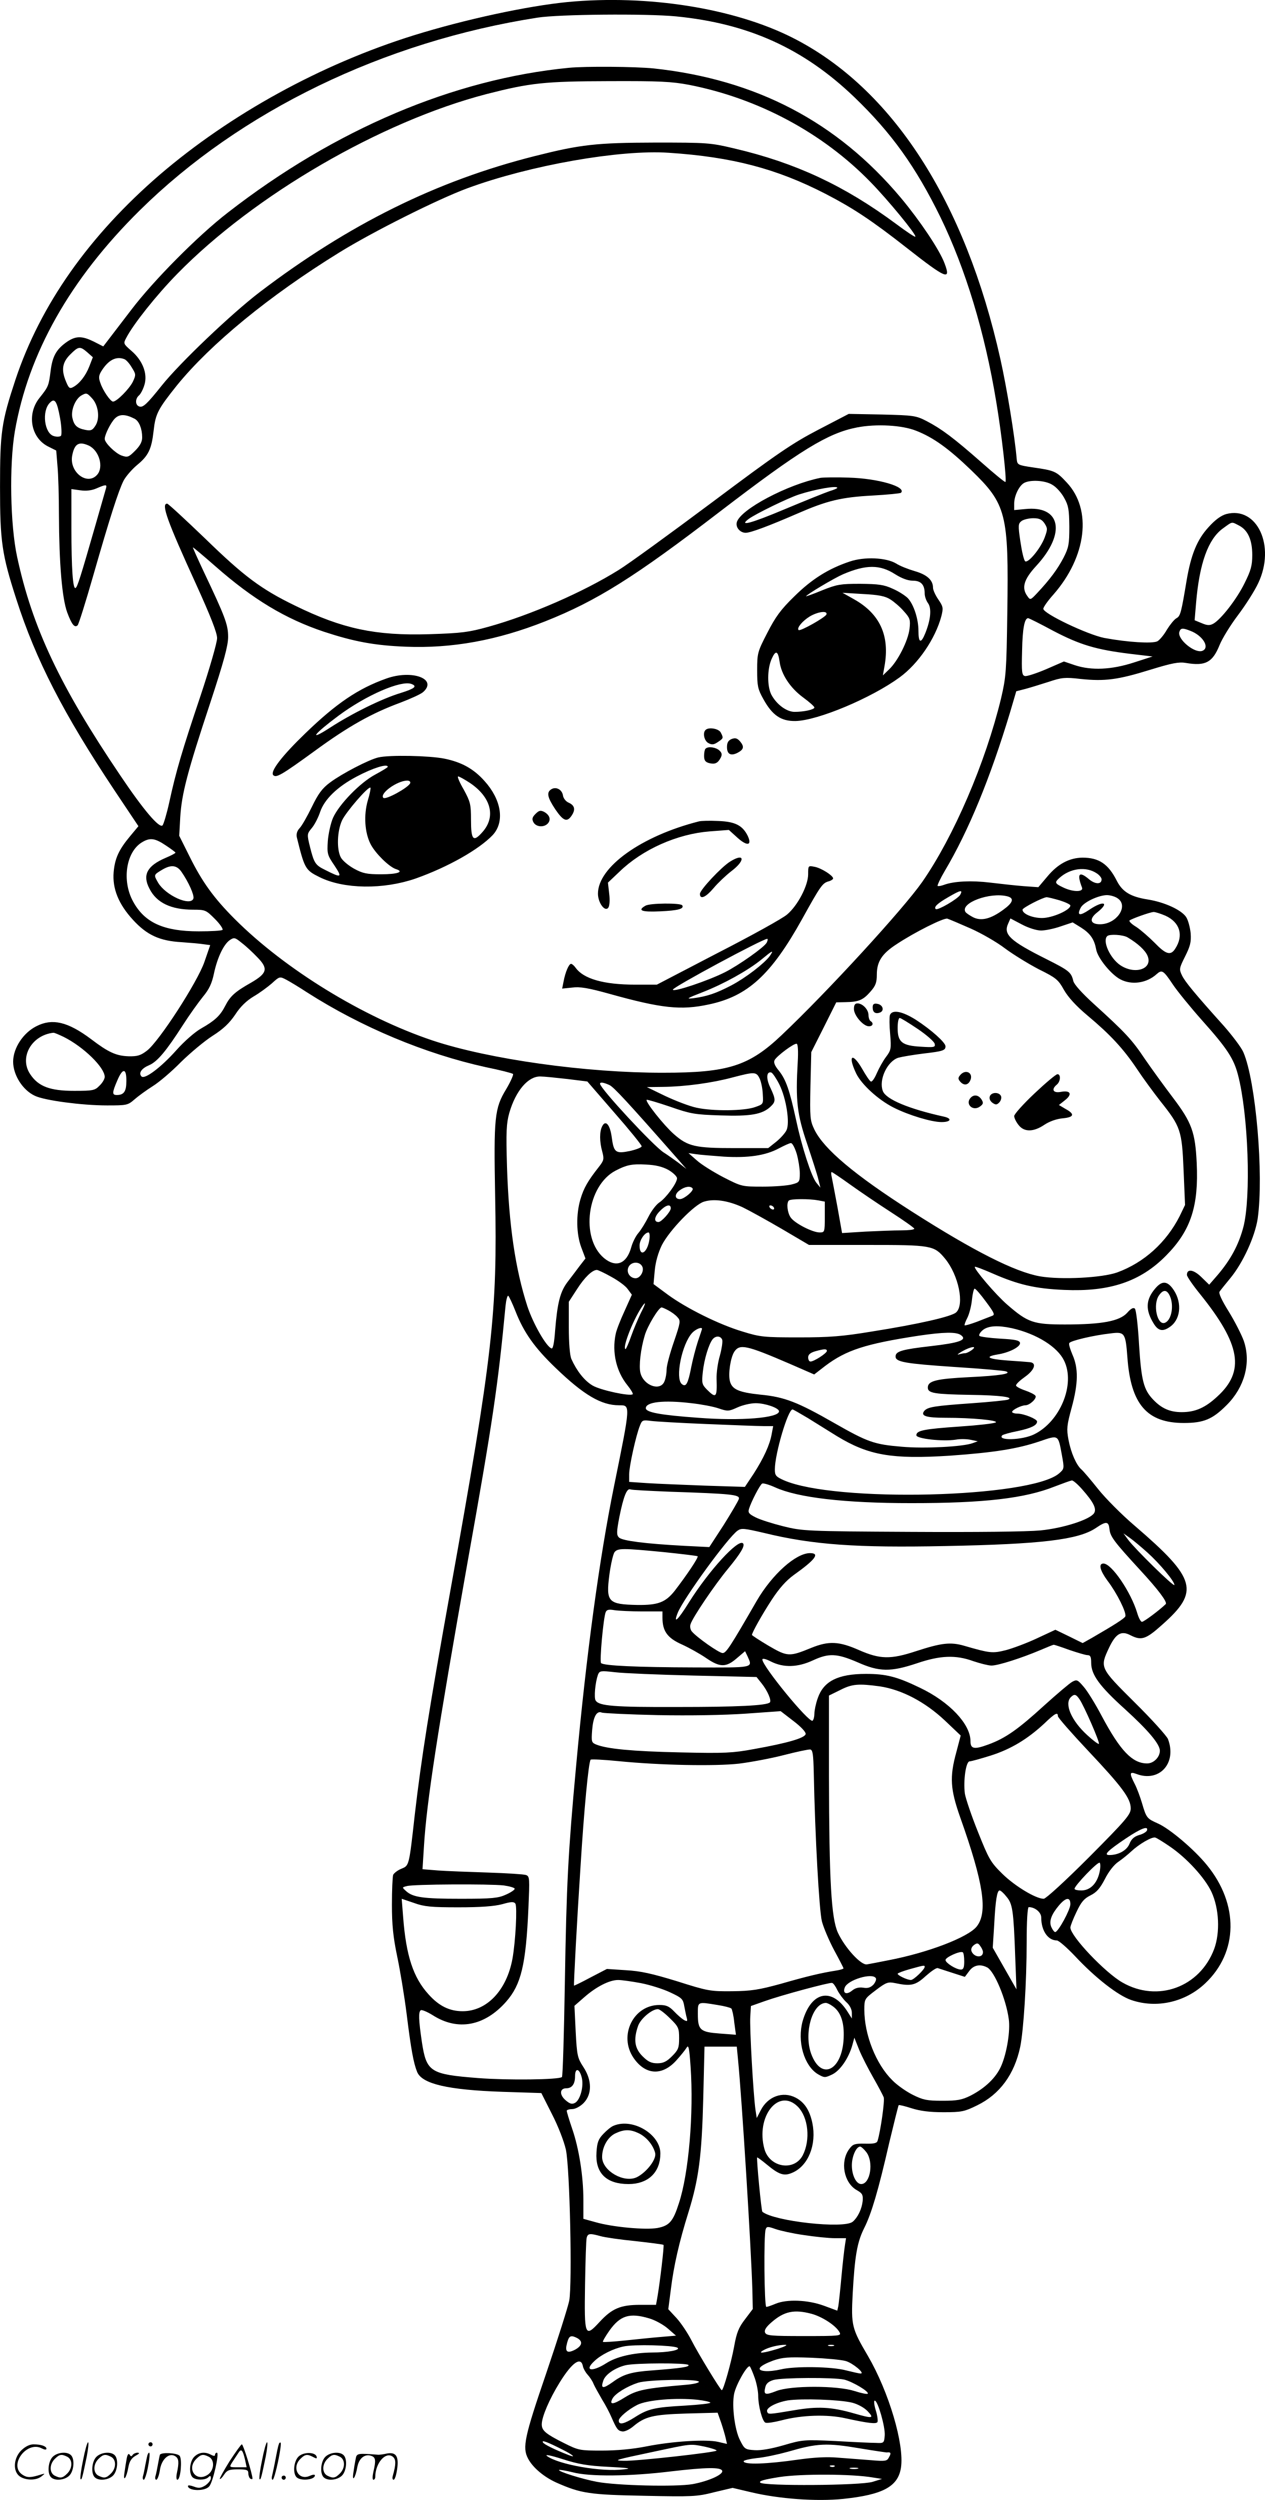 <svg version="1.0" xmlns="http://www.w3.org/2000/svg"
  viewBox="0 0 607.832 1200.564"
 preserveAspectRatio="xMidYMid meet">
<g transform="translate(-0.686,1200.866) scale(0.1,-0.1)"
fill="#000000" stroke="none">
<path d="M2735 11999 c-194 -19 -492 -83 -740 -160 -446 -139 -880 -378 -1220
-669 -340 -293 -574 -625 -694 -985 -67 -203 -74 -250 -74 -515 0 -263 9 -324
78 -538 94 -293 227 -551 472 -919 l115 -172 -40 -48 c-55 -66 -73 -107 -79
-172 -7 -80 24 -155 93 -230 67 -73 128 -101 233 -107 42 -3 90 -7 107 -10
l31 -4 -28 -81 c-33 -96 -218 -382 -276 -426 -30 -23 -46 -28 -88 -27 -59 2
-96 18 -180 82 -112 84 -187 102 -264 62 -63 -32 -111 -105 -111 -170 0 -64
46 -137 105 -164 46 -22 225 -46 347 -46 93 0 99 1 130 28 18 16 58 45 88 64
31 19 92 71 136 116 45 44 113 101 152 126 52 33 81 61 109 102 25 39 55 67
88 87 28 16 67 45 88 63 37 34 38 34 69 18 17 -9 62 -36 100 -61 263 -168 568
-295 858 -359 69 -14 128 -29 132 -33 3 -3 -11 -36 -33 -73 -56 -92 -60 -135
-53 -513 11 -561 -11 -760 -216 -1900 -100 -556 -139 -803 -170 -1070 -28
-251 -27 -245 -65 -261 -18 -7 -35 -21 -39 -29 -3 -9 -6 -74 -6 -143 0 -97 6
-156 25 -247 14 -66 35 -192 46 -280 21 -169 33 -234 50 -276 23 -58 147 -87
411 -96 l186 -6 51 -101 c30 -58 58 -131 67 -171 19 -90 31 -644 16 -725 -6
-30 -56 -188 -111 -350 -104 -304 -115 -355 -87 -408 23 -44 77 -89 137 -116
118 -52 159 -58 422 -63 230 -5 253 -4 335 17 l89 21 89 -21 c134 -32 314 -45
442 -32 191 20 264 59 278 150 17 111 -58 364 -159 537 -77 131 -81 145 -73
299 10 179 21 246 55 314 35 69 68 180 121 412 23 96 43 176 45 179 3 2 31 -5
62 -15 41 -13 87 -19 153 -19 88 0 101 3 162 33 109 53 179 149 207 281 16 78
31 309 31 504 0 99 4 167 10 167 30 0 60 -25 60 -50 0 -63 32 -110 75 -110 9
0 48 -34 87 -75 97 -104 206 -189 270 -211 122 -42 260 -11 356 80 159 150
162 380 8 568 -61 75 -179 175 -236 200 -52 23 -55 26 -76 98 -9 30 -24 71
-35 92 -26 51 -25 60 7 48 111 -43 197 51 153 167 -6 15 -78 95 -160 176 -168
167 -168 167 -123 263 32 67 58 83 102 60 53 -27 74 -21 153 50 181 160 164
221 -129 473 -65 55 -145 136 -179 179 -35 44 -70 85 -79 93 -25 21 -51 80
-63 143 -10 53 -8 69 15 154 32 117 33 190 4 255 -11 26 -19 51 -15 56 6 11
116 37 197 46 69 9 73 4 82 -115 16 -225 94 -315 271 -315 96 0 138 18 205 85
88 87 119 206 83 310 -11 30 -43 93 -72 140 -33 53 -50 89 -44 96 4 6 28 36
52 65 61 74 118 200 131 285 30 211 -9 663 -69 800 -10 23 -52 78 -92 124
-142 158 -189 215 -203 245 -14 29 -13 34 15 90 25 50 30 69 27 112 -3 28 -12
63 -22 78 -23 34 -103 71 -184 84 -83 13 -122 37 -149 90 -41 81 -86 111 -165
111 -63 -1 -118 -30 -168 -90 l-44 -52 -70 5 c-39 3 -111 11 -161 17 -89 11
-176 7 -223 -11 -14 -5 -27 -7 -30 -5 -2 3 13 36 35 73 114 192 218 445 313
760 l30 102 43 11 c23 6 74 22 112 34 63 21 78 23 155 14 115 -12 178 -4 333
44 104 32 139 39 172 33 94 -16 128 2 162 86 12 30 51 94 88 143 37 49 81 118
98 155 84 178 -6 370 -154 331 -25 -7 -54 -28 -86 -64 -54 -59 -83 -130 -104
-252 -26 -156 -30 -174 -49 -184 -11 -6 -31 -31 -46 -55 -14 -25 -35 -50 -46
-56 -23 -12 -142 -5 -255 16 -81 16 -293 117 -293 140 0 8 22 39 49 69 159
182 186 407 64 537 -51 55 -59 58 -163 73 -73 11 -75 12 -78 41 -9 108 -48
344 -78 478 -169 760 -521 1304 -1000 1545 -282 142 -695 207 -1079 171z m520
-69 c347 -34 613 -154 857 -388 178 -171 295 -334 414 -577 120 -247 213 -552
268 -887 26 -155 51 -376 44 -384 -3 -2 -54 40 -114 93 -134 118 -193 162
-264 199 -52 27 -63 28 -215 32 l-160 3 -146 -76 c-125 -65 -197 -114 -511
-349 -201 -150 -403 -297 -449 -325 -172 -107 -423 -216 -624 -272 -97 -27
-130 -31 -285 -36 -260 -8 -418 26 -645 137 -163 79 -246 141 -432 322 -96 92
-178 168 -183 168 -30 0 0 -83 139 -387 70 -154 101 -233 101 -259 0 -21 -36
-146 -80 -278 -88 -262 -117 -359 -150 -511 -12 -55 -27 -104 -32 -110 -15
-16 -92 74 -204 241 -288 426 -422 709 -495 1049 -33 153 -38 440 -11 601 65
376 265 731 600 1062 483 477 1173 811 1912 926 102 16 520 20 665 6z m1154
-1990 c82 -32 156 -85 264 -189 170 -164 181 -209 174 -683 -4 -285 -6 -310
-30 -413 -75 -310 -228 -665 -379 -882 -91 -130 -454 -526 -675 -735 -157
-149 -258 -181 -568 -181 -372 -1 -840 65 -1110 155 -334 112 -709 342 -950
583 -101 101 -157 179 -217 300 l-50 100 5 90 c7 112 34 216 144 548 66 201
86 275 86 317 0 59 -14 96 -117 313 -30 64 -54 117 -52 117 2 0 51 -41 108
-91 181 -159 336 -252 521 -314 146 -48 244 -66 393 -72 222 -9 439 30 671
122 247 98 429 212 838 526 388 297 520 378 660 405 93 18 217 11 284 -16z
m655 -260 c18 -10 43 -38 56 -62 21 -37 24 -56 25 -138 0 -85 -3 -101 -28
-150 -29 -55 -65 -104 -127 -170 -31 -33 -33 -34 -46 -15 -30 40 -18 81 42
146 145 157 118 291 -53 273 l-53 -5 0 31 c0 37 23 85 47 99 30 17 103 13 137
-9z m-38 -185 c15 -24 15 -28 0 -69 -20 -52 -78 -122 -93 -113 -6 4 -16 46
-23 94 -12 80 -11 87 6 100 10 7 35 13 56 13 29 0 41 -6 54 -25z m934 -10 c43
-22 64 -69 64 -142 0 -51 -7 -75 -37 -135 -37 -76 -114 -175 -151 -195 -17 -9
-29 -8 -55 3 l-34 14 7 83 c16 190 58 307 129 358 47 34 40 33 77 14z m-892
-506 c128 -67 205 -90 367 -110 l110 -13 -90 -29 c-108 -35 -204 -39 -283 -13
l-53 18 -85 -37 c-47 -20 -93 -35 -102 -33 -15 3 -17 18 -14 122 2 108 12 156
29 156 4 0 58 -27 121 -61z m659 0 c60 -23 95 -81 57 -96 -37 -14 -123 58
-110 92 6 18 15 19 53 4z m-4924 -1030 c26 -17 47 -33 47 -35 0 -3 -21 -14
-47 -25 -89 -38 -113 -82 -78 -148 34 -68 104 -101 210 -101 59 0 62 -2 105
-45 24 -24 40 -48 36 -52 -4 -4 -55 -7 -114 -7 -169 0 -261 42 -316 144 -54
99 -34 236 42 283 39 24 63 21 115 -14z m75 -126 c35 -50 64 -115 58 -130 -15
-38 -133 16 -169 76 -22 38 -22 38 16 61 44 27 72 25 95 -7z m4398 -8 c13 -8
24 -22 24 -29 0 -25 -29 -25 -59 -1 -49 42 -61 29 -35 -39 8 -22 -44 -22 -91
1 -40 19 -42 24 -17 46 51 46 127 56 178 22z m-655 -103 c-11 -20 -109 -77
-118 -69 -10 10 8 27 60 57 60 35 71 37 58 12z m227 -8 c33 -9 27 -30 -20 -64
-61 -45 -107 -56 -146 -36 -17 9 -33 20 -36 25 -27 43 118 97 202 75z m530
-10 c53 -37 -6 -124 -86 -124 -47 0 -53 26 -13 57 62 49 30 59 -39 12 -46 -31
-60 -27 -40 11 14 26 84 59 125 60 17 0 41 -7 53 -16z m-280 -9 c29 -9 52 -20
52 -25 0 -22 -87 -60 -136 -60 -47 0 -94 20 -94 40 0 9 97 59 116 60 6 0 34
-7 62 -15z m509 -74 c70 -32 88 -95 47 -158 -22 -35 -45 -28 -99 28 -28 28
-67 62 -88 76 -22 13 -36 27 -33 31 9 8 98 40 116 41 8 0 34 -8 57 -18z m-937
-61 c52 -23 127 -66 166 -96 39 -29 112 -74 162 -100 83 -41 94 -50 121 -99
20 -35 58 -77 113 -123 110 -92 173 -160 238 -257 29 -44 80 -113 112 -154 98
-123 104 -140 112 -333 l7 -166 -26 -54 c-64 -126 -171 -223 -300 -270 -73
-26 -269 -36 -370 -19 -121 21 -320 122 -616 311 -277 177 -423 300 -469 394
-21 44 -22 57 -19 209 l4 163 60 119 60 120 45 1 c63 1 84 10 119 50 25 28 31
44 31 82 0 62 24 100 93 145 87 58 229 129 246 124 9 -3 59 -24 111 -47z m339
-10 c21 0 64 9 95 20 l57 19 39 -24 c46 -29 65 -57 74 -106 7 -41 72 -121 117
-144 54 -28 126 -18 174 26 25 22 32 18 78 -51 20 -30 84 -109 142 -174 119
-133 150 -182 170 -258 50 -189 64 -589 26 -733 -23 -86 -61 -156 -124 -230
l-40 -46 -38 37 c-37 36 -69 41 -69 10 0 -8 29 -50 64 -93 194 -241 216 -369
82 -491 -58 -54 -106 -75 -171 -75 -57 0 -97 18 -137 60 -46 48 -57 91 -68
264 -5 90 -14 167 -20 173 -7 7 -19 1 -38 -21 -37 -39 -119 -55 -298 -55 -151
0 -178 9 -276 94 -56 48 -164 175 -157 183 3 2 39 -12 83 -31 125 -55 207 -74
346 -80 219 -10 367 40 490 165 119 120 157 238 147 445 -7 148 -24 194 -114
313 -41 54 -102 138 -135 186 -62 93 -94 127 -246 265 -56 51 -95 94 -98 110
-10 42 -21 50 -128 104 -176 88 -209 119 -185 171 l11 25 55 -29 c32 -17 71
-29 92 -29z m416 -33 c49 -29 85 -62 96 -89 26 -63 -61 -92 -132 -44 -49 34
-86 116 -62 139 11 11 76 7 98 -6z m-4182 -95 c54 -55 48 -77 -29 -122 -78
-44 -101 -65 -125 -112 -24 -47 -50 -71 -115 -108 -29 -16 -82 -62 -120 -105
-74 -83 -152 -141 -167 -126 -16 16 0 39 36 54 40 17 83 69 162 192 32 50 76
111 97 137 30 36 43 64 53 112 16 75 46 139 76 160 21 14 25 13 58 -14 20 -15
53 -46 74 -68z m-930 -383 c96 -48 197 -147 197 -192 0 -10 -11 -29 -25 -42
-22 -23 -31 -25 -122 -25 -116 0 -172 21 -211 80 -54 80 6 187 111 199 4 1 27
-9 50 -20z m3527 -120 c-11 -187 -3 -252 45 -393 24 -72 49 -149 54 -171 l10
-40 -19 23 c-24 29 -71 174 -99 307 -30 137 -47 188 -81 231 -21 25 -27 41
-21 52 12 21 94 82 106 78 6 -1 8 -37 5 -87z m-3226 -93 c0 -49 -12 -66 -46
-66 -23 0 -23 11 3 71 26 61 44 58 43 -5z m3043 13 c7 -15 14 -48 15 -75 3
-48 3 -48 -37 -62 -53 -19 -204 -20 -281 -3 -34 7 -101 33 -150 56 l-89 43 75
1 c107 1 240 19 339 46 104 27 112 27 128 -6z m95 -29 c33 -67 51 -184 34
-219 -6 -13 -28 -38 -49 -55 l-39 -31 -161 0 c-190 0 -225 8 -292 67 -49 43
-139 157 -131 165 2 2 53 -13 112 -33 100 -35 120 -38 243 -42 144 -5 200 5
239 41 27 25 27 35 1 91 -22 44 -20 81 4 74 6 -2 24 -28 39 -58z m-1020 27
l97 -12 130 -150 c72 -82 131 -155 131 -161 0 -6 -26 -16 -57 -23 -69 -14 -77
-7 -87 68 -8 58 -29 83 -45 52 -14 -25 -14 -75 0 -124 9 -35 8 -41 -18 -74
-51 -65 -71 -99 -87 -153 -22 -74 -20 -168 4 -232 l20 -53 -28 -36 c-15 -20
-41 -55 -59 -78 -35 -47 -48 -99 -59 -234 -4 -56 -10 -87 -17 -84 -25 8 -88
118 -116 202 -58 179 -89 389 -98 670 -5 171 -3 208 11 259 31 107 91 177 150
175 17 0 75 -6 128 -12z m203 -29 c21 -10 81 -74 335 -363 l35 -40 -40 31
c-22 16 -53 38 -69 48 -49 31 -306 308 -306 330 0 9 16 7 45 -6z m900 -330 c8
-28 15 -71 15 -94 0 -41 -2 -44 -37 -53 -21 -6 -84 -11 -140 -11 -101 0 -102
0 -190 45 -48 25 -106 61 -128 81 l-40 35 35 -5 c19 -3 80 -8 135 -12 116 -7
200 5 265 40 25 13 50 25 57 25 7 1 19 -22 28 -51z m-616 -78 c22 -13 41 -31
41 -40 0 -23 -53 -95 -85 -116 -15 -10 -38 -40 -52 -68 -14 -28 -36 -64 -49
-79 -13 -15 -28 -46 -34 -68 -22 -80 -73 -100 -131 -52 -115 97 -81 349 56
420 52 27 78 33 146 29 46 -2 79 -10 108 -26z m873 -70 c46 -33 133 -92 195
-132 62 -40 113 -76 113 -80 0 -5 -28 -8 -62 -8 -35 0 -113 -3 -174 -6 l-111
-7 -22 124 c-13 68 -25 134 -28 147 -3 12 -3 22 0 22 3 0 43 -27 89 -60z
m-757 -19 c6 -11 -41 -51 -61 -51 -25 0 -27 23 -3 41 26 20 54 24 64 10z m240
-90 c33 -16 118 -63 190 -105 l129 -76 279 0 c311 0 322 -2 375 -66 65 -79 94
-221 53 -258 -22 -20 -178 -56 -406 -92 -139 -23 -202 -28 -350 -28 -168 0
-186 2 -270 28 -114 34 -270 112 -359 177 l-69 51 6 66 c4 42 17 86 34 121 37
72 157 196 203 209 49 15 115 5 185 -27z m364 33 l31 -6 0 -74 c0 -73 -1 -74
-25 -74 -34 0 -120 44 -139 72 -16 23 -21 69 -9 81 8 9 100 9 142 1z m-709
-38 c0 -16 -45 -66 -59 -66 -23 0 -21 24 5 51 29 31 54 38 54 15z m495 4 c3
-5 2 -10 -4 -10 -5 0 -13 5 -16 10 -3 6 -2 10 4 10 5 0 13 -4 16 -10z m-598
-156 c-10 -63 -47 -84 -47 -27 0 27 25 63 43 63 5 0 7 -15 4 -36z m-33 -130
c8 -22 -12 -54 -33 -54 -25 0 -44 25 -36 49 10 32 57 35 69 5z m-150 -47 c33
-18 69 -44 79 -59 l20 -27 -35 -78 c-20 -43 -40 -94 -43 -112 -18 -87 3 -178
56 -244 17 -21 29 -41 26 -44 -12 -11 -154 19 -193 42 -39 23 -76 70 -102 128
-7 17 -12 76 -12 151 l0 123 39 60 c37 58 74 93 96 93 5 0 37 -15 69 -33z
m1800 -119 c41 -55 45 -64 29 -69 -10 -4 -42 -16 -72 -28 -30 -11 -56 -19 -59
-17 -2 2 4 19 13 36 9 18 19 56 22 86 3 30 9 54 13 54 5 0 29 -28 54 -62z
m-2260 -47 c40 -102 92 -175 192 -271 136 -131 220 -180 305 -180 56 0 57 8
-24 -390 -70 -345 -132 -799 -182 -1343 -39 -422 -46 -566 -54 -1039 -4 -246
-10 -450 -14 -454 -13 -13 -261 -16 -402 -5 -231 18 -249 29 -271 173 -16 109
-17 145 -5 153 5 3 31 -8 57 -24 120 -77 249 -53 353 65 72 82 95 177 107 451
6 140 6 150 -11 157 -11 4 -93 9 -184 12 -92 3 -199 7 -240 10 l-74 6 7 111
c13 213 64 543 211 1372 119 665 145 841 181 1223 3 29 9 50 13 48 4 -3 20
-37 35 -75z m602 -8 c-13 -27 -34 -76 -46 -110 -12 -35 -25 -63 -27 -63 -18 0
32 132 75 198 24 37 24 25 -2 -25z m132 13 c15 -8 35 -22 44 -33 16 -17 15
-24 -17 -118 -19 -55 -35 -114 -35 -132 0 -17 -4 -43 -10 -57 -19 -51 -101
-22 -116 40 -8 32 1 114 21 180 13 45 67 134 81 134 3 0 17 -6 32 -14z m1652
-86 c118 -27 218 -89 250 -156 55 -113 -19 -293 -145 -354 -58 -28 -179 -31
-152 -4 3 3 36 13 73 20 66 14 94 28 94 46 0 12 -63 38 -95 38 -14 0 -25 4
-25 8 0 10 45 32 64 32 21 0 57 34 48 46 -4 6 -26 17 -49 25 -24 8 -44 19 -44
24 -1 6 18 24 42 41 47 33 59 68 24 71 -11 1 -59 5 -107 8 -94 7 -113 18 -48
29 57 9 111 37 108 56 -3 12 -23 16 -95 20 -50 3 -95 9 -100 13 -4 5 3 17 16
28 26 21 72 24 141 9z m-1490 -3 c0 -2 -9 -29 -20 -61 -10 -31 -24 -84 -31
-119 -16 -84 -26 -102 -46 -85 -33 27 0 192 50 246 17 18 47 30 47 19z m1244
-30 c32 -23 -5 -37 -145 -53 -140 -16 -169 -25 -169 -50 0 -26 46 -34 283 -50
128 -8 239 -18 247 -21 32 -11 -29 -21 -177 -28 -159 -8 -198 -18 -198 -50 0
-27 31 -32 205 -35 143 -2 211 -11 180 -23 -8 -3 -85 -11 -170 -17 -185 -13
-215 -18 -232 -37 -19 -24 8 -33 102 -33 128 0 252 -12 242 -22 -5 -5 -83 -14
-173 -20 -173 -12 -209 -19 -209 -42 0 -17 129 -31 190 -21 22 4 54 3 72 -1
l33 -7 -25 -9 c-46 -17 -232 -27 -341 -17 -132 11 -163 22 -324 114 -175 100
-238 125 -354 136 -104 11 -137 25 -147 65 -9 35 3 113 21 141 26 39 58 32
267 -58 l117 -51 53 41 c101 76 193 106 448 145 122 18 182 19 204 3z m-1147
-22 c3 -9 -2 -43 -11 -76 -10 -33 -17 -84 -16 -112 3 -90 -2 -96 -47 -51 -23
24 -25 30 -19 85 7 63 29 133 47 156 15 18 38 17 46 -2z m1199 -50 c-11 -8
-25 -15 -32 -15 -7 0 -21 -3 -31 -6 -10 -3 -2 4 17 15 42 24 76 28 46 6z
m-696 -4 c0 -11 -62 -51 -79 -51 -6 0 -11 9 -11 20 0 13 10 22 33 29 43 12 57
13 57 2z m-651 -251 c46 -5 105 -16 131 -25 44 -15 49 -14 91 5 24 11 63 20
87 20 46 0 112 -23 112 -39 0 -32 -184 -47 -389 -31 -181 13 -251 26 -251 46
0 30 85 40 219 24z m559 -71 c37 -23 100 -62 140 -87 153 -93 264 -112 544
-94 212 15 325 33 431 69 91 31 88 33 106 -65 12 -66 12 -67 -13 -89 -137
-118 -1078 -141 -1323 -33 -38 17 -43 23 -43 52 0 75 63 288 85 288 3 0 36
-19 73 -41z m-488 -29 c124 -5 247 -10 274 -10 l48 0 -7 -37 c-9 -53 -39 -117
-87 -192 l-42 -63 -190 6 c-105 4 -230 9 -278 12 l-88 6 0 37 c0 38 33 188 52
234 10 26 14 27 52 22 22 -3 142 -10 266 -15z m1807 -314 c54 -61 70 -93 57
-114 -20 -31 -147 -72 -258 -83 -63 -6 -309 -9 -623 -7 -505 3 -520 4 -613 27
-52 13 -112 32 -133 43 -32 16 -37 23 -31 41 10 33 52 115 63 121 5 3 33 -5
62 -18 109 -50 336 -76 655 -76 351 0 546 23 689 80 39 15 75 28 82 29 6 1 29
-19 50 -43z m-1985 -11 c302 -10 341 -14 335 -35 -3 -10 -36 -66 -73 -125
l-69 -106 -120 6 c-186 10 -298 24 -314 40 -12 12 -12 26 2 99 20 99 36 139
53 132 7 -3 90 -7 186 -11z m2116 -181 c4 -35 22 -59 146 -194 87 -94 134
-156 124 -165 -31 -30 -105 -85 -114 -85 -6 0 -16 19 -23 43 -30 100 -123 237
-162 237 -25 0 -17 -33 19 -82 46 -60 93 -155 86 -172 -5 -10 -48 -38 -162
-104 l-43 -24 -65 32 -66 32 -88 -41 c-49 -23 -116 -48 -150 -57 -64 -16 -76
-15 -200 21 -66 19 -109 14 -232 -26 -122 -40 -172 -39 -273 5 -97 43 -146 45
-230 11 -105 -43 -114 -43 -205 10 -44 26 -80 50 -80 52 0 11 48 97 95 169 36
55 69 92 106 119 104 74 127 105 78 105 -68 0 -182 -102 -256 -229 -127 -220
-147 -251 -164 -251 -17 0 -125 76 -148 104 -7 8 -10 24 -6 35 10 32 116 189
180 266 61 74 83 111 72 122 -23 23 -164 -131 -260 -284 -54 -87 -77 -107 -53
-48 30 71 241 361 287 393 18 13 32 11 127 -11 233 -57 445 -72 872 -63 461 9
639 30 723 87 50 34 61 32 65 -7z m182 -111 c59 -53 130 -138 130 -156 0 -13
-190 173 -223 218 l-22 30 31 -22 c17 -12 55 -44 84 -70z m-2325 2 c87 -9 161
-18 164 -20 5 -6 -54 -93 -111 -167 -44 -55 -80 -68 -178 -67 -142 3 -152 14
-135 146 7 51 18 99 25 108 16 19 38 19 235 0z m-102 -285 l97 0 0 -30 c0 -65
24 -98 94 -129 35 -16 87 -45 116 -65 66 -45 95 -46 147 -1 l40 34 12 -25 c25
-56 34 -54 -256 -53 -274 1 -436 8 -448 21 -8 8 11 216 22 244 5 12 14 15 42
10 20 -3 80 -6 134 -6z m2052 -185 c39 -13 78 -25 88 -25 13 0 17 -8 17 -37 0
-57 40 -112 162 -222 111 -101 168 -168 168 -200 0 -31 -30 -61 -61 -61 -71 0
-129 60 -219 229 -30 57 -69 120 -86 139 -29 34 -33 36 -55 24 -13 -7 -73 -58
-134 -113 -127 -116 -187 -158 -269 -188 -68 -25 -86 -22 -86 16 0 82 -101
189 -244 257 -110 53 -162 66 -258 66 -135 0 -204 -35 -232 -117 -9 -25 -16
-59 -16 -74 0 -15 -4 -30 -9 -34 -18 -10 -241 262 -241 294 0 7 17 3 42 -10
60 -30 128 -28 201 6 76 35 114 34 214 -9 105 -47 160 -47 286 -5 112 38 186
41 271 10 33 -11 72 -21 87 -21 32 0 144 36 234 74 33 14 62 26 65 26 3 0 37
-11 75 -25z m-1807 -123 l304 -7 24 -30 c29 -36 49 -83 40 -92 -15 -15 -156
-22 -446 -22 -302 -1 -375 5 -391 31 -9 13 -2 87 11 124 8 19 12 20 82 12 40
-5 210 -12 376 -16z m897 -52 c105 -16 216 -74 311 -163 l77 -73 -21 -80 c-33
-120 -29 -178 19 -314 112 -315 133 -455 79 -523 -41 -52 -235 -126 -423 -162
-45 -9 -92 -18 -104 -20 -28 -6 -106 79 -140 152 -32 70 -42 249 -43 753 l0
386 53 26 c58 30 89 32 192 18z m959 -62 c21 -30 99 -208 93 -214 -2 -3 -28
16 -56 42 -76 69 -111 150 -79 182 17 17 25 15 42 -10z m-2026 -76 c153 -3
319 0 421 7 l169 12 61 -47 c37 -28 61 -54 59 -63 -4 -19 -86 -43 -248 -72
-103 -19 -140 -21 -355 -16 -231 5 -353 17 -404 38 -22 9 -23 14 -19 68 5 65
22 96 47 85 9 -3 130 -9 269 -12z m1922 -5 c0 -7 66 -82 146 -167 163 -173
204 -228 204 -276 0 -29 -22 -55 -200 -234 -115 -115 -208 -200 -218 -200 -38
0 -139 61 -199 120 -57 56 -65 71 -117 201 -31 77 -59 160 -63 184 -8 63 5
155 23 155 8 0 54 13 102 28 97 31 176 79 256 153 53 51 66 57 66 36z m-1173
-272 c6 -303 26 -661 39 -713 8 -31 35 -94 59 -139 25 -46 45 -85 45 -87 0 -3
-17 -8 -37 -11 -70 -11 -138 -27 -263 -63 -106 -29 -142 -35 -235 -36 -105 -1
-117 1 -265 48 -121 37 -175 49 -246 53 l-91 6 -79 -41 c-43 -23 -78 -40 -79
-39 -2 4 14 310 31 567 17 278 39 508 49 518 3 3 63 0 133 -7 202 -20 464 -25
580 -12 56 7 153 25 215 41 62 16 119 28 127 27 12 -2 15 -23 17 -112z m1601
-277 c-3 -7 -19 -17 -38 -22 -23 -7 -37 -19 -46 -42 -13 -32 -53 -54 -97 -54
-29 0 -8 21 80 80 73 49 109 62 101 38z m110 -77 c81 -55 168 -150 200 -218
37 -80 42 -195 13 -274 -69 -184 -272 -258 -441 -161 -83 47 -250 223 -250
264 0 7 13 41 29 74 23 49 37 65 67 80 30 15 46 33 70 79 18 36 44 69 65 83
19 13 46 35 61 49 37 35 100 72 116 67 7 -2 38 -21 70 -43z m-338 -124 c-12
-54 -45 -87 -87 -87 -18 0 -33 3 -33 8 0 15 113 133 121 125 4 -4 4 -25 -1
-46z m-2862 -63 c28 -4 52 -11 52 -16 0 -5 -19 -18 -42 -28 -37 -17 -67 -20
-218 -20 -181 0 -229 7 -262 37 -20 18 -20 18 4 24 30 9 398 11 466 3z m2415
-54 c29 -34 34 -63 42 -290 l6 -155 -57 100 -57 100 7 110 c6 119 14 165 26
165 5 0 20 -13 33 -30z m-2633 -51 c107 0 172 5 210 15 42 12 56 13 63 3 10
-14 1 -184 -14 -266 -28 -151 -123 -251 -239 -251 -63 0 -114 25 -164 81 -73
80 -108 185 -122 371 l-7 88 59 -20 c49 -18 84 -21 214 -21z m2940 15 c0 -26
-58 -133 -73 -134 -4 0 -12 10 -18 23 -13 28 -1 61 36 105 33 39 55 42 55 6z
m-420 -230 c0 -30 -43 -26 -55 4 -4 10 1 22 12 30 15 11 20 10 30 -5 7 -9 13
-22 13 -29z m-90 -45 c0 -29 -4 -39 -16 -39 -23 0 -74 32 -74 46 0 13 70 45
83 37 4 -2 7 -22 7 -44z m-190 -26 c0 -12 -53 -63 -66 -63 -18 0 -64 22 -64
30 0 3 26 13 58 22 69 19 72 20 72 11z m301 -3 c34 -19 90 -151 103 -248 8
-55 -9 -162 -36 -224 -24 -56 -77 -107 -147 -143 -42 -21 -64 -25 -136 -25
-75 0 -93 4 -143 29 -32 16 -76 47 -98 70 -78 77 -134 218 -134 338 0 52 1 53
55 94 50 38 59 41 93 34 76 -16 98 -11 147 34 26 23 52 41 58 38 7 -2 39 -13
71 -23 l59 -19 21 28 c21 29 53 35 87 17z m-536 -51 c4 -5 -1 -19 -11 -31 -14
-14 -27 -19 -49 -15 -21 3 -38 -1 -54 -14 -27 -22 -46 -13 -35 15 14 37 133
72 149 45z m-1129 -24 c42 -8 106 -28 140 -44 58 -27 63 -32 69 -68 4 -21 9
-46 12 -56 4 -16 2 -17 -14 -9 -10 6 -31 24 -47 41 -24 25 -38 31 -71 31 -125
0 -197 -147 -124 -254 56 -82 136 -88 204 -14 22 24 45 53 51 63 9 16 13 -1
19 -90 16 -225 -9 -515 -56 -657 -28 -88 -46 -108 -103 -119 -57 -10 -215 4
-298 28 l-58 16 0 91 c0 113 -21 248 -55 345 -14 41 -25 78 -25 83 0 4 12 8
26 8 15 0 38 12 55 29 41 42 41 109 -1 173 -28 43 -31 54 -37 170 l-6 124 47
41 c58 51 121 83 163 83 17 0 66 -7 109 -15z m944 -33 c9 -18 28 -44 43 -58
17 -15 27 -35 27 -52 l0 -27 -19 30 c-75 121 -175 102 -217 -41 -28 -98 6
-217 74 -257 30 -17 33 -17 67 -1 38 18 79 77 97 140 l10 37 23 -58 c13 -32
44 -92 68 -134 24 -42 46 -84 50 -94 6 -15 -15 -162 -29 -208 -3 -13 -17 -16
-60 -15 -50 1 -59 -2 -76 -25 -46 -61 -27 -164 37 -199 26 -15 29 -22 27 -51
-4 -39 -24 -80 -48 -100 -42 -35 -378 2 -434 48 -5 4 -29 256 -25 261 1 1 22
-14 46 -34 59 -49 83 -57 122 -40 77 32 119 135 97 240 -13 61 -38 99 -80 121
-62 32 -134 6 -168 -61 l-19 -37 -6 39 c-10 67 -29 396 -25 449 l3 50 65 23
c81 29 312 91 325 88 6 -1 17 -17 25 -34z m-576 -72 c33 -5 63 -13 67 -17 4
-5 11 -35 14 -67 l8 -59 -79 6 c-93 7 -104 17 -104 94 0 60 -3 59 94 43z m554
-6 c36 -25 54 -71 53 -139 -1 -166 -107 -226 -157 -88 -35 100 6 241 71 243 6
0 21 -7 33 -16z m-782 -58 c41 -40 44 -47 44 -96 0 -46 -4 -56 -34 -86 -26
-26 -42 -34 -71 -34 -29 0 -45 8 -71 34 -38 38 -44 80 -21 146 12 34 66 80 95
80 8 0 34 -20 58 -44z m327 -198 c19 -193 63 -903 69 -1106 l2 -92 -37 -49
c-31 -40 -41 -65 -53 -133 -14 -76 -51 -208 -59 -208 -6 0 -114 177 -146 240
-18 35 -50 83 -72 107 l-39 42 12 93 c14 115 40 229 85 373 49 158 64 268 71
548 l6 247 78 0 77 0 6 -62z m-751 -86 c11 -42 -7 -108 -32 -122 -15 -8 -25
-5 -46 13 -30 26 -28 57 4 57 27 0 42 20 42 58 0 42 21 38 32 -6z m1038 -140
c51 -51 62 -160 24 -234 -41 -78 -159 -59 -184 30 -43 155 67 296 160 204z
m329 -218 c37 -47 20 -154 -24 -154 -24 0 -45 42 -45 90 0 43 21 90 40 90 5 0
18 -12 29 -26z m-299 -399 c52 -8 119 -15 149 -15 l53 0 -5 -32 c-3 -18 -11
-87 -17 -153 -6 -66 -13 -130 -15 -141 l-5 -22 -65 24 c-77 28 -177 32 -232 9
-19 -8 -39 -15 -44 -15 -10 0 -13 349 -3 373 5 14 10 14 47 1 23 -8 85 -22
137 -29z m-978 -5 c20 -6 96 -17 168 -24 72 -8 133 -16 135 -18 4 -3 -18 -188
-30 -255 l-6 -33 -75 0 c-95 0 -136 -17 -196 -82 -71 -77 -74 -70 -70 180 2
114 5 215 8 225 6 20 15 21 66 7z m1014 -373 c52 -14 118 -57 135 -89 9 -17 2
-18 -171 -18 -160 0 -181 2 -187 17 -5 11 5 27 32 50 60 52 108 62 191 40z
m-780 -22 c28 -8 68 -30 90 -49 l39 -34 -70 -6 c-38 -3 -116 -11 -173 -17 -57
-6 -105 -9 -108 -7 -2 3 12 27 31 54 52 73 97 87 191 59z m-345 -95 c28 -16
23 -37 -12 -56 -38 -19 -49 -9 -37 34 9 34 18 38 49 22z m481 -46 c17 -11 -46
-23 -123 -23 -89 -1 -171 -20 -220 -52 -68 -43 -107 -36 -56 11 31 30 91 60
140 70 49 11 239 6 259 -6z m483 -5 c-69 -21 -101 -25 -70 -7 24 14 72 26 105
26 14 0 -1 -8 -35 -19z m268 14 c-7 -2 -19 -2 -25 0 -7 3 -2 5 12 5 14 0 19
-2 13 -5z m58 -73 c34 -10 94 -60 71 -60 -6 0 -37 7 -69 15 -70 19 -249 21
-314 5 -25 -6 -60 -10 -77 -8 -45 4 -28 25 39 50 46 16 72 18 184 14 72 -3
146 -10 166 -16z m-1263 -26 c2 -10 12 -28 22 -39 10 -11 24 -31 29 -45 6 -14
25 -47 41 -75 17 -27 37 -66 45 -85 25 -57 31 -65 52 -68 11 -2 34 9 51 23 58
49 96 58 257 63 l150 4 17 -48 c9 -27 19 -61 22 -75 l6 -27 -43 10 c-57 13
-219 3 -345 -22 -65 -13 -143 -20 -213 -20 -106 0 -112 1 -182 36 -88 44 -107
60 -107 90 0 36 37 122 86 201 60 97 103 127 112 77z m507 7 c5 -9 -32 -15
-175 -26 -100 -7 -139 -19 -189 -56 -48 -34 -59 -32 -45 8 10 29 57 61 107 73
46 11 295 12 302 1z m319 -64 c9 -26 16 -64 16 -83 0 -49 20 -125 35 -130 7
-3 41 2 76 11 98 26 221 30 309 10 110 -24 147 -28 153 -18 3 5 0 31 -8 56 -8
26 -10 47 -5 47 15 0 51 -127 48 -167 -3 -37 -4 -38 -43 -36 -22 0 -110 4
-195 9 -150 7 -158 6 -247 -20 -59 -17 -109 -26 -140 -24 -46 3 -49 5 -71 49
-25 50 -39 163 -28 220 8 44 65 144 76 133 4 -5 15 -31 24 -57z m429 -6 c41
-10 123 -59 113 -68 -3 -3 -32 3 -63 13 -83 27 -307 27 -376 0 -53 -21 -62
-18 -53 18 4 18 16 28 39 35 41 12 290 13 340 2z m-698 -10 c3 -5 -25 -12 -62
-15 -198 -17 -236 -25 -293 -60 -57 -36 -77 -38 -60 -6 13 24 70 59 123 76 48
15 283 19 292 5z m-6 -87 c33 -4 61 -10 61 -14 0 -4 -55 -10 -122 -14 -145 -8
-177 -15 -241 -56 -52 -33 -77 -38 -77 -16 0 15 45 53 88 75 46 24 184 36 291
25z m743 -14 c27 -7 58 -24 74 -41 33 -35 24 -36 -67 -10 -108 31 -174 34
-285 15 -126 -21 -126 -21 -131 -7 -7 18 42 44 99 54 68 10 249 4 310 -11z
m-1393 -225 c52 -26 69 -42 29 -26 -67 26 -117 51 -122 60 -9 14 22 2 93 -34z
m684 14 c31 -7 57 -15 57 -19 0 -8 -384 -51 -445 -49 -54 1 -45 4 140 43 188
40 176 39 248 25z m750 -9 c66 -11 122 -19 125 -19 19 3 22 -3 11 -22 -10 -20
-16 -21 -88 -15 -42 3 -113 9 -157 12 -55 5 -118 1 -190 -9 -152 -22 -264 -26
-264 -8 0 4 28 11 63 15 35 3 101 17 148 30 145 42 187 44 352 16z m-1213 -88
c100 -5 115 -8 75 -12 -106 -14 -315 23 -370 64 -12 9 19 3 75 -15 75 -24 120
-32 220 -37z m1087 2 c-3 -3 -12 -4 -19 -1 -8 3 -5 6 6 6 11 1 17 -2 13 -5z
m-540 -21 c6 -18 -66 -50 -142 -64 -80 -14 -366 -7 -460 11 -70 13 -188 50
-182 57 3 2 32 -3 65 -11 81 -22 276 -20 472 4 171 20 241 21 247 3z m651 10
c-10 -2 -26 -2 -35 0 -10 3 -2 5 17 5 19 0 27 -2 18 -5z m72 -42 l45 -7 -45
-14 c-57 -18 -523 -21 -540 -4 -8 8 17 15 92 27 105 16 349 15 448 -2z M2740
11683 c-553 -54 -1123 -295 -1638 -695 -144 -111 -358 -327 -465 -468 -48 -63
-98 -128 -111 -145 l-23 -30 -45 23 c-57 28 -86 28 -128 0 -52 -36 -71 -69
-80 -141 -9 -71 -10 -75 -54 -130 -61 -77 -41 -190 41 -232 l40 -20 6 -74 c4
-41 7 -146 7 -235 1 -235 15 -401 40 -469 22 -59 36 -75 50 -61 5 5 39 113 75
239 78 272 121 407 146 456 10 19 39 53 64 74 55 45 70 76 80 165 9 82 21 104
112 218 162 199 443 430 780 638 160 99 473 256 617 309 299 110 732 186 966
170 304 -20 518 -76 753 -197 132 -68 224 -129 391 -260 190 -149 214 -159
181 -73 -24 64 -117 203 -209 313 -307 366 -696 569 -1188 622 -90 9 -326 11
-408 3z m579 -82 c331 -65 641 -230 872 -468 83 -85 222 -254 214 -261 -2 -3
-44 25 -92 61 -250 185 -484 294 -779 363 -114 27 -129 28 -379 28 -284 -1
-357 -9 -579 -65 -472 -119 -892 -327 -1321 -653 -135 -103 -385 -341 -471
-449 -71 -89 -91 -108 -109 -100 -19 7 -19 37 0 53 8 7 20 30 26 51 16 53 -9
117 -63 163 -39 34 -39 35 -24 63 33 64 144 204 245 307 370 378 978 731 1486
863 211 54 279 61 587 62 245 1 302 -2 387 -18z m-2893 -1284 l27 -24 -17 -44
c-18 -46 -48 -84 -79 -100 -15 -8 -20 -4 -32 25 -25 58 -19 94 19 132 40 40
47 41 82 11z m178 -33 c9 -3 25 -21 36 -40 20 -32 21 -35 5 -69 -17 -34 -77
-95 -95 -95 -12 0 -49 53 -61 90 -9 24 -8 36 6 58 33 52 70 71 109 56z m-155
-188 c31 -33 39 -98 16 -132 -14 -22 -22 -25 -47 -20 -42 8 -56 22 -64 61 -6
36 15 87 43 104 25 14 27 14 52 -13z m-153 -98 c7 -40 8 -77 4 -82 -5 -5 -20
-6 -33 -2 -47 11 -61 121 -20 161 23 24 34 7 49 -77z m357 0 c22 -11 37 -48
37 -90 0 -21 -10 -40 -34 -64 -31 -31 -36 -33 -65 -23 -30 11 -81 61 -81 80 0
20 29 78 49 98 22 22 51 21 94 -1z m-220 -129 c50 -23 74 -104 40 -141 -48
-53 -135 15 -119 94 11 56 32 68 79 47z m83 -206 c-3 -10 -26 -90 -51 -178
-71 -247 -86 -295 -95 -300 -13 -8 -20 93 -20 287 l0 188 43 -6 c27 -4 54 -1
77 9 46 20 52 20 46 0z M3950 9714 c-157 -31 -387 -152 -403 -214 -6 -24 16
-50 43 -50 24 0 114 34 250 93 140 61 209 78 361 86 71 4 131 10 135 13 28 29
-110 69 -251 73 -60 2 -121 1 -135 -1z m80 -48 c0 -3 -17 -10 -37 -16 -21 -7
-118 -46 -216 -87 -164 -69 -223 -84 -172 -46 33 24 186 99 241 117 77 25 184
44 184 32z M4090 9312 c-102 -34 -182 -84 -266 -167 -66 -64 -91 -99 -130
-175 -47 -91 -49 -98 -49 -180 0 -76 3 -91 30 -139 43 -78 85 -106 154 -105
107 2 366 111 501 210 89 65 171 185 200 293 10 40 9 46 -14 80 -14 20 -26 46
-26 57 0 37 -29 63 -88 80 -31 9 -72 25 -90 37 -48 28 -151 33 -222 9z m218
-61 c32 -20 61 -31 85 -31 39 0 57 -19 57 -62 0 -13 7 -34 16 -46 18 -25 13
-79 -13 -144 -21 -52 -33 -48 -33 11 0 58 -23 127 -51 157 -12 12 -44 33 -72
45 -43 20 -69 23 -157 24 -95 0 -112 -3 -182 -31 -43 -18 -78 -30 -78 -29 0 7
136 88 178 106 110 47 177 47 250 0z m-23 -121 c19 -12 48 -37 65 -57 30 -33
32 -41 27 -85 -7 -57 -56 -154 -98 -194 l-30 -29 8 45 c26 146 -22 251 -147
321 l-55 31 98 -6 c76 -4 107 -10 132 -26z m-307 -72 c-5 -14 -127 -83 -134
-75 -10 10 20 45 55 66 40 23 85 28 79 9z m-225 -228 c8 -60 51 -125 112 -170
30 -22 55 -44 55 -49 0 -10 -50 -21 -95 -21 -39 0 -87 36 -112 83 -20 40 -20
121 1 170 20 45 31 42 39 -13z M1863 8750 c-135 -48 -240 -119 -389 -263 -111
-107 -171 -184 -154 -201 14 -14 39 0 200 117 160 117 272 180 410 231 50 19
101 42 111 52 69 63 -55 108 -178 64z m121 -26 c29 -11 16 -22 -51 -43 -90
-27 -236 -99 -342 -168 -104 -67 -78 -31 43 59 132 98 300 171 350 152z M3397
8503 c-15 -14 -6 -53 14 -63 16 -9 26 -8 45 5 27 18 28 19 14 46 -10 19 -59
27 -73 12z M3523 8460 c-17 -7 -23 -18 -23 -39 0 -34 18 -44 50 -28 31 16 34
30 13 55 -14 16 -23 18 -40 12z M3397 8413 c-4 -3 -7 -19 -7 -34 0 -22 6 -30
24 -35 28 -7 42 -1 56 26 7 14 6 23 -6 34 -16 16 -55 22 -67 9z M1824 8371
c-46 -11 -175 -78 -231 -120 -38 -28 -57 -54 -88 -118 -22 -45 -48 -91 -59
-102 -12 -13 -16 -28 -13 -43 37 -150 41 -158 108 -191 117 -59 309 -61 464
-7 155 55 303 139 369 208 59 63 43 170 -40 261 -51 57 -108 89 -190 106 -72
15 -266 19 -320 6z m46 -45 c0 -3 -27 -19 -60 -37 -72 -38 -174 -143 -203
-208 -11 -25 -22 -75 -25 -111 -4 -62 -2 -68 32 -118 39 -59 34 -61 -45 -21
-47 23 -53 33 -72 108 -16 64 -15 65 8 93 13 15 31 50 40 77 20 60 82 121 175
170 77 41 150 64 150 47z m396 -78 c100 -68 124 -160 61 -233 -46 -53 -57 -42
-57 57 0 74 -3 86 -35 145 -20 34 -32 63 -27 63 6 0 32 -15 58 -32z m-288 0
c-7 -21 -118 -82 -129 -71 -20 20 65 82 114 83 11 0 17 -5 15 -12z m-204 -84
c-20 -70 -15 -154 14 -210 23 -44 88 -108 121 -119 42 -13 8 -25 -71 -25 -68
0 -88 4 -130 27 -27 15 -56 39 -64 55 -20 39 -17 125 6 176 18 40 128 167 137
158 2 -2 -3 -30 -13 -62z M2657 8219 c-25 -15 -21 -38 18 -97 39 -57 57 -64
80 -28 18 28 13 48 -18 61 -12 6 -23 20 -25 33 -4 28 -32 44 -55 31z M2580
8100 c-16 -16 -18 -25 -10 -40 13 -24 52 -26 70 -5 15 18 8 40 -19 55 -17 8
-24 7 -41 -10z M3365 8064 c-276 -70 -485 -219 -485 -347 0 -44 34 -90 50 -67
6 9 8 37 4 67 l-6 53 55 52 c111 108 279 182 434 194 l92 7 42 -38 c47 -42 71
-37 48 11 -25 49 -60 67 -141 70 -40 2 -82 1 -93 -2z M3515 7871 c-42 -26
-145 -136 -145 -155 0 -29 28 -17 66 28 20 24 58 60 85 81 69 52 64 90 -6 46z
M3890 7810 c0 -54 -50 -150 -101 -193 -20 -18 -170 -101 -332 -184 l-294 -153
-104 0 c-152 0 -249 28 -287 82 -7 10 -17 18 -21 18 -11 0 -28 -41 -36 -84
l-7 -35 48 5 c38 5 78 -2 179 -30 251 -70 344 -80 478 -51 186 39 299 142 448
410 88 159 98 173 127 181 12 3 22 10 22 14 0 14 -57 50 -89 56 -31 6 -31 6
-31 -36z m-199 -328 c-11 -22 -135 -109 -200 -142 -81 -41 -251 -98 -251 -84
0 12 430 243 453 244 4 0 3 -8 -2 -18z m15 -64 c-26 -36 -117 -106 -186 -142
-73 -38 -115 -52 -180 -61 -39 -5 -34 -1 41 28 103 40 220 105 285 158 53 44
61 48 40 17z M3108 7659 c-40 -23 -18 -31 70 -27 88 4 117 12 107 29 -8 12
-156 11 -177 -2z M4110 7163 c0 -31 45 -83 72 -83 19 0 24 15 8 25 -5 3 -10
16 -10 29 0 26 -28 56 -53 56 -12 0 -17 -8 -17 -27z M4200 7171 c0 -24 13 -33
35 -25 23 9 14 38 -13 42 -16 3 -22 -2 -22 -17z M4283 7134 c-3 -9 -3 -50 1
-91 6 -71 4 -78 -19 -109 -14 -18 -34 -54 -45 -79 -11 -26 -24 -44 -29 -40 -6
3 -24 30 -41 60 -48 83 -71 66 -29 -22 26 -53 106 -126 179 -163 73 -37 183
-70 231 -70 45 0 52 17 12 26 -168 37 -279 83 -294 123 -21 53 21 143 74 160
18 5 72 14 120 20 95 11 107 15 107 35 0 18 -68 79 -142 127 -65 41 -114 51
-125 23z m134 -67 c43 -29 79 -61 81 -71 4 -17 -3 -18 -66 -14 -91 5 -112 22
-112 90 0 26 4 48 10 48 5 0 44 -24 87 -53z M4620 6845 c-10 -12 -10 -18 0
-30 17 -20 37 -19 48 3 19 37 -21 60 -48 27z M4977 6757 c-53 -50 -97 -99 -97
-108 0 -9 9 -28 21 -43 27 -35 72 -34 124 1 24 16 57 28 87 31 56 5 61 20 15
45 l-32 19 29 23 c37 29 27 49 -20 40 -37 -7 -47 12 -19 35 18 15 20 50 3 50
-7 0 -57 -42 -111 -93z M4763 6744 c-4 -11 1 -22 12 -31 16 -11 21 -11 33 1 8
8 12 22 9 30 -8 21 -46 21 -54 0z M4672 6738 c-30 -30 9 -69 44 -43 15 11 17
17 8 32 -14 23 -36 27 -52 11z M5557 5820 c-45 -53 -47 -102 -7 -167 23 -38
46 -41 83 -13 51 40 53 124 6 184 -27 34 -51 33 -82 -4z m71 -35 c21 -46 8
-117 -24 -129 -37 -14 -59 89 -28 132 20 29 38 28 52 -3z M2955 1800 c-11 -4
-33 -22 -49 -39 -24 -25 -30 -41 -33 -88 -7 -100 47 -153 154 -153 94 0 153
56 153 147 0 92 -133 172 -225 133z m121 -36 c37 -18 69 -56 79 -95 7 -29 -39
-90 -86 -115 -62 -32 -169 29 -169 96 0 47 26 95 63 113 42 20 71 21 113 1z
M406 194 c-10 -47 -15 -88 -12 -91 5 -6 9 7 30 110 7 37 10 67 6 67 -4 0 -15
-39 -24 -86z M720 270 c0 -5 5 -10 10 -10 6 0 10 5 10 10 0 6 -4 10 -10 10 -5
0 -10 -4 -10 -10z M1266 194 c-10 -47 -15 -88 -12 -91 5 -6 9 7 30 110 7 37
10 67 6 67 -4 0 -15 -39 -24 -86z M1346 269 c-3 -8 -10 -41 -16 -74 -6 -33
-14 -68 -16 -77 -3 -10 -1 -18 3 -18 10 0 46 171 38 178 -2 3 -7 -1 -9 -9z
M109 241 c-38 -38 -41 -101 -7 -125 29 -20 79 -20 104 0 18 14 18 15 1 10 -53
-17 -69 -17 -92 -2 -69 45 21 166 94 126 12 -6 21 -7 21 -1 0 12 -25 21 -62
21 -19 0 -39 -10 -59 -29z M1110 189 c-28 -45 -49 -83 -47 -85 2 -3 12 7 21
21 14 21 24 25 66 25 43 0 50 -3 50 -19 0 -11 5 -23 10 -26 6 -3 10 -3 10 1 0
20 -44 164 -51 164 -4 0 -30 -37 -59 -81z m75 4 l7 -33 -42 0 c-42 0 -42 0
-28 23 8 12 21 32 29 44 15 25 22 18 34 -34z M260 210 c-22 -22 -27 -79 -8
-98 19 -19 66 -14 88 8 22 22 27 79 8 98 -19 19 -66 14 -88 -8z m71 0 c25 -14
25 -54 -1 -80 -23 -23 -33 -24 -61 -10 -25 14 -25 54 1 80 23 23 33 24 61 10z
M470 210 c-22 -22 -27 -79 -8 -98 19 -19 66 -14 88 8 22 22 27 79 8 98 -19 19
-66 14 -88 -8z m71 0 c25 -14 25 -54 -1 -80 -23 -23 -33 -24 -61 -10 -25 14
-25 54 1 80 23 23 33 24 61 10z M616 204 c-3 -16 -8 -47 -11 -69 -8 -51 10
-26 19 27 5 27 15 42 34 53 18 10 22 14 10 15 -9 0 -20 -5 -24 -11 -5 -8 -9
-8 -14 1 -5 8 -10 3 -14 -16z M717 223 c-2 -4 -7 -26 -11 -48 -4 -22 -9 -48
-12 -57 -3 -10 -1 -18 4 -18 4 0 14 28 20 62 11 58 10 81 -1 61z M775 220 c-1
-3 -5 -23 -9 -45 -4 -22 -9 -48 -12 -57 -3 -10 -1 -18 4 -18 5 0 13 20 17 45
7 53 44 87 74 68 17 -11 19 -28 8 -80 -4 -18 -3 -33 2 -33 16 0 24 99 11 115
-12 14 -87 18 -95 5z M940 210 c-22 -22 -27 -79 -8 -98 15 -15 61 -15 76 0 9
9 12 8 12 -5 0 -9 -12 -24 -26 -34 -21 -13 -32 -15 -55 -6 -16 6 -29 8 -29 3
0 -24 81 -27 102 -2 18 19 50 162 37 162 -5 0 -9 -5 -9 -10 0 -7 -6 -7 -19 0
-30 16 -59 12 -81 -10z m71 0 c29 -16 25 -65 -6 -86 -56 -37 -103 28 -55 76
23 23 33 24 61 10z M1441 211 c-23 -23 -28 -80 -9 -99 19 -19 88 -13 88 9 0 5
-11 4 -24 -2 -54 -25 -89 38 -46 81 23 23 33 24 62 9 16 -9 19 -8 16 3 -8 22
-64 22 -87 -1z M1570 210 c-22 -22 -27 -79 -8 -98 19 -19 66 -14 88 8 22 22
27 79 8 98 -19 19 -66 14 -88 -8z m71 0 c25 -14 25 -54 -1 -80 -23 -23 -33
-24 -61 -10 -25 14 -25 54 1 80 23 23 33 24 61 10z M1716 201 c-3 -14 -8 -44
-11 -66 -8 -51 10 -26 19 27 8 41 35 63 66 53 22 -7 24 -21 11 -77 -5 -22 -5
-38 0 -38 5 0 9 6 9 13 0 68 51 125 85 97 15 -13 15 -35 -1 -92 -3 -10 -1 -18
4 -18 6 0 13 23 17 50 9 63 -5 84 -49 76 -17 -4 -35 -6 -41 -6 -101 8 -104 7
-109 -19z M1360 110 c0 -5 5 -10 10 -10 6 0 10 5 10 10 0 6 -4 10 -10 10 -5 0
-10 -4 -10 -10z"/>
</g>
</svg>
